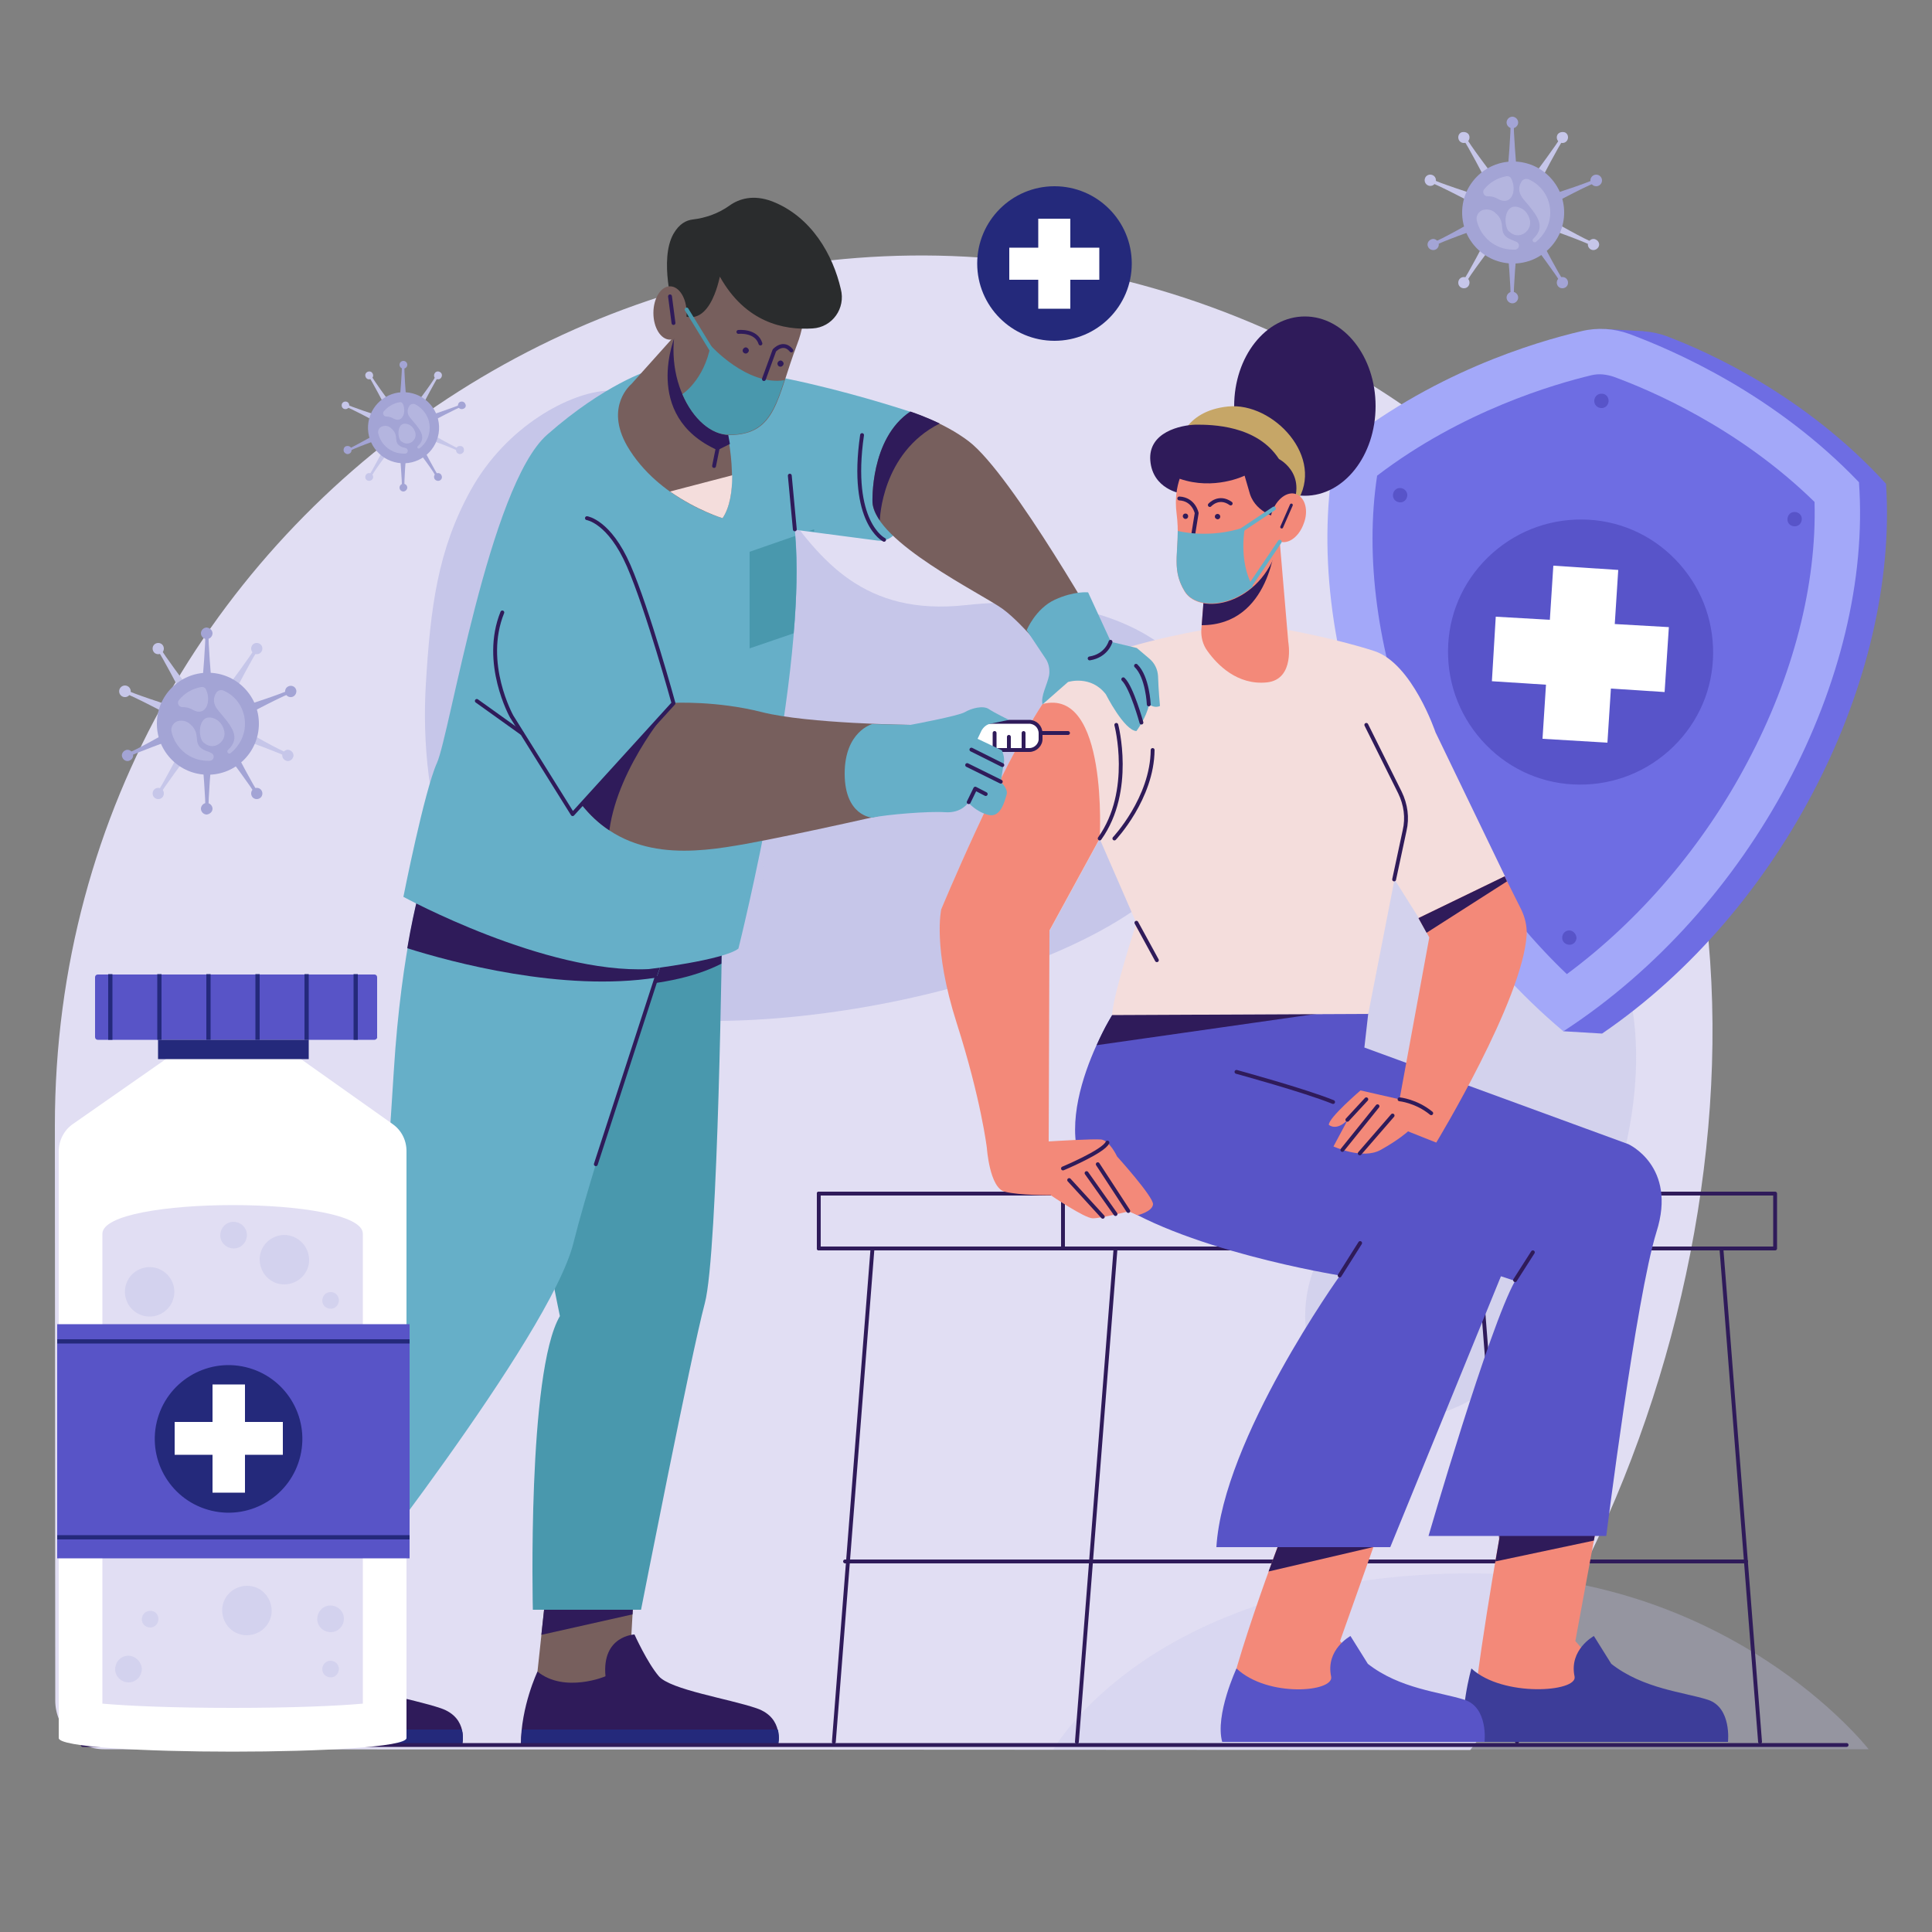 <?xml version="1.0" encoding="UTF-8"?> <!-- Generator: Adobe Illustrator 22.0.1, SVG Export Plug-In . SVG Version: 6.00 Build 0) --> <svg xmlns="http://www.w3.org/2000/svg" xmlns:xlink="http://www.w3.org/1999/xlink" id="OBJECTS" x="0px" y="0px" viewBox="0 0 500 500" style="enable-background:new 0 0 500 500;" xml:space="preserve"><rect x="0" y="0" width="500" height="500" fill="#808080" stroke="none"/> <style type="text/css"> .st0{fill:#E1DEF3;} .st1{opacity:0.3;fill:#C6C6E9;} .st2{opacity:0.5;fill:#C6C6E9;} .st3{fill:#C6C6E9;} .st4{fill:#A3A4D5;} .st5{opacity:0.5;} .st6{fill:#6E6DE3;} .st7{fill:#A3A8F9;} .st8{fill:#5854C9;} .st9{fill:#FFFFFF;} .st10{fill:none;stroke:#2F1B5A;stroke-linecap:round;stroke-linejoin:round;stroke-miterlimit:10;} .st11{fill:#F38979;} .st12{fill:#2F1B5A;} .st13{fill:#3D3D99;} .st14{fill:#5854C7;} .st15{fill:#F4DDDC;} .st16{fill:#C6A667;} .st17{fill:#66AFC8;} .st18{fill:none;stroke:#66AFC8;stroke-linecap:round;stroke-linejoin:round;stroke-miterlimit:10;} .st19{fill:none;stroke:#2F1B5A;stroke-width:0.75;stroke-linecap:round;stroke-linejoin:round;stroke-miterlimit:10;} .st20{fill:#775F5D;} .st21{fill:#24297B;} .st22{fill:#4998AD;} .st23{fill:#2A2C2D;} .st24{fill:none;stroke:#4998AD;stroke-linecap:round;stroke-linejoin:round;stroke-miterlimit:10;} </style> <g> <path class="st0" d="M14.3,440.1c0,7,5.7,12.6,12.6,12.6l353.6,0.2c68.4-88.1,89.2-236.5,19.9-314.9c-19.4-22-41.9-38.1-66-49.7 c-148.3-71.4-320.2,38.4-320.2,203L14.3,440.1z"></path> <g> <path class="st1" d="M483.6,452.7c0,0-36.1-46.5-105.5-45.5c-80.7,1.1-105.5,45.6-105.5,45.6L483.6,452.7z"></path> <path class="st2" d="M370.5,366.3c15.3-3.3,29.8-19.3,36.8-33.3c11.3-22.3,26.9-64.5,5.4-97.8c-30.8-47.6-87.8,4.2-63.9,37.7 c23.9,33.5-17.2,41.6-10.2,75.3C341.4,362,359.6,368.6,370.5,366.3z"></path> <path class="st3" d="M110.2,177.2c1.2-20.1,3.1-34.9,11.6-50.3c9.3-16.8,25.9-25.4,35.5-25.8c47.9-2.4,39.8,61.3,92.7,55.5 c53-5.8,79,27.8,59.6,62.6c-19.4,34.8-116.1,53.3-154.8,41.4C115.7,248.5,108.5,206.1,110.2,177.2z"></path> </g> </g> <g> <g> <g> <g> <g> <path class="st3" d="M100.8,104l-1.3,0.8c0,0-3.4-6.5-4.1-7.4l0.6-0.4C96.4,98.1,100.8,104,100.8,104z"></path> </g> <g> <path class="st3" d="M96.4,96.6c0.3,0.5,0.2,1.1-0.3,1.4c-0.5,0.3-1.1,0.2-1.4-0.3c-0.3-0.5-0.2-1.1,0.3-1.4 S96.1,96.1,96.4,96.6z"></path> </g> </g> <g> <g> <path class="st3" d="M108.1,104l1.3,0.8c0,0,3.4-6.5,4.1-7.4l-0.6-0.4C112.6,98.1,108.1,104,108.1,104z"></path> </g> <g> <path class="st3" d="M112.5,96.6c-0.3,0.5-0.2,1.1,0.3,1.4c0.5,0.3,1.1,0.2,1.4-0.3c0.3-0.5,0.2-1.1-0.3-1.4 S112.8,96.1,112.5,96.6z"></path> </g> </g> <g> <g> <path class="st3" d="M100.8,116.6l-1.3-0.8c0,0-3.4,6.5-4.1,7.4l0.6,0.4C96.4,122.4,100.8,116.6,100.8,116.6z"></path> </g> <g> <path class="st3" d="M96.4,124c0.3-0.5,0.2-1.1-0.3-1.4c-0.5-0.3-1.1-0.2-1.4,0.3c-0.3,0.5-0.2,1.1,0.3,1.4 C95.5,124.6,96.1,124.4,96.4,124z"></path> </g> </g> <g> <g> <path class="st3" d="M97,109l0.6-1.5c0,0-7-2.3-8-2.9l-0.3,0.6C90.5,105.5,97,109,97,109z"></path> </g> <g> <path class="st3" d="M89,105.8c0.5,0.2,1.1,0,1.3-0.5c0.2-0.5,0-1.1-0.5-1.3c-0.5-0.2-1.1,0-1.3,0.5 C88.3,105,88.5,105.6,89,105.8z"></path> </g> </g> <g> <g> <path class="st3" d="M110.9,113.7l0.7-1.4c0,0,6.4,3.6,7.5,4l-0.3,0.6C117.8,116.1,110.9,113.7,110.9,113.7z"></path> </g> <g> <path class="st3" d="M118.6,117.4c-0.5-0.2-0.7-0.8-0.5-1.4c0.2-0.5,0.8-0.7,1.4-0.5c0.5,0.2,0.7,0.8,0.5,1.4 C119.7,117.4,119.1,117.7,118.6,117.4z"></path> </g> </g> <g> <ellipse transform="matrix(0.16 -0.987 0.987 0.16 -21.546 196.127)" class="st4" cx="104.5" cy="110.7" rx="9.2" ry="9.2"></ellipse> </g> <g class="st5"> <path class="st3" d="M111.2,110.7c0,2.2-1,4.1-2.6,5.3c-0.4,0.3-0.8-0.2-0.5-0.5l0,0c2.5-2.3,0.6-4.4-1.8-7.2 c-1.1-1.2-0.9-2.3-0.4-3.2c0.3-0.5,1-0.7,1.5-0.5C109.7,105.8,111.2,108.1,111.2,110.7z"></path> </g> <g class="st5"> <path class="st3" d="M105.1,116c0.7,0.3,0.5,1.4-0.3,1.4c-0.1,0-0.2,0-0.3,0c-3.2,0-5.9-2.2-6.6-5.2c-0.2-0.9,0.3-1.7,1.2-1.9 c0.7-0.2,1.5-0.1,2.2,0.6c2.3,2,0,3.8,3,4.9C104.6,115.8,104.9,115.9,105.1,116z"></path> </g> <g class="st5"> <path class="st3" d="M101.8,108.3c-0.7-0.4-1.3-0.5-1.8-0.5c-0.7,0-1.1-0.8-0.7-1.3c1-1.2,2.4-2.1,4.1-2.4 c0.4-0.1,0.7,0.1,0.9,0.5C105.2,106.8,104.1,109.6,101.8,108.3z"></path> </g> <g class="st5"> <path class="st3" d="M104,114.3c1.8,1.4,4.2-0.5,3.4-2.6c-0.3-0.8-0.9-1.6-1.8-1.9c-2.8-1-2.9,3.1-1.9,4.3 C103.8,114.2,103.9,114.3,104,114.3z"></path> </g> <g> <g> <path class="st4" d="M105.1,103h-1.6c0,0,0.6-7.3,0.5-8.5h0.7C104.5,95.6,105.1,103,105.1,103z"></path> </g> <g> <path class="st4" d="M105.4,94.4c0,0.6-0.5,1-1,1c-0.6,0-1-0.5-1-1c0-0.6,0.5-1,1-1C104.9,93.4,105.4,93.8,105.4,94.4z"></path> </g> </g> <g> <g> <path class="st4" d="M105.1,117.6h-1.6c0,0,0.6,7.3,0.5,8.5h0.7C104.5,124.9,105.1,117.6,105.1,117.6z"></path> </g> <g> <path class="st4" d="M105.4,126.2c0-0.6-0.5-1-1-1c-0.6,0-1,0.5-1,1c0,0.6,0.5,1,1,1C104.9,127.2,105.4,126.7,105.4,126.2z"></path> </g> </g> <g> <g> <path class="st4" d="M98.1,113.7l-0.7-1.4c0,0-6.4,3.6-7.5,4l0.3,0.6C91.2,116.1,98.1,113.7,98.1,113.7z"></path> </g> <g> <path class="st4" d="M90.4,117.4c0.5-0.2,0.7-0.8,0.5-1.4c-0.2-0.5-0.8-0.7-1.4-0.5c-0.5,0.2-0.7,0.8-0.5,1.4 C89.3,117.4,89.9,117.7,90.4,117.4z"></path> </g> </g> <g> <g> <path class="st4" d="M111.9,109l-0.6-1.5c0,0,7-2.3,8-2.9l0.3,0.6C118.5,105.5,111.9,109,111.9,109z"></path> </g> <g> <path class="st4" d="M119.9,105.8c-0.5,0.2-1.1,0-1.3-0.5c-0.2-0.5,0-1.1,0.5-1.3c0.5-0.2,1.1,0,1.3,0.5 C120.7,105,120.5,105.6,119.9,105.8z"></path> </g> </g> <g> <g> <path class="st4" d="M108.1,116.6l1.3-0.8c0,0,3.4,6.5,4.1,7.4l-0.6,0.4C112.6,122.4,108.1,116.6,108.1,116.6z"></path> </g> <g> <path class="st4" d="M112.5,124c-0.3-0.5-0.2-1.1,0.3-1.4c0.5-0.3,1.1-0.2,1.4,0.3c0.3,0.5,0.2,1.1-0.3,1.4 C113.4,124.6,112.8,124.4,112.5,124z"></path> </g> </g> </g> </g> <g> <g> <g> <g> <path class="st3" d="M386.4,45.4l-1.9,1.2c0,0-4.8-9.3-5.9-10.6l0.8-0.5C380,37,386.4,45.4,386.4,45.4z"></path> </g> <g> <path class="st3" d="M380.1,34.8c0.4,0.7,0.2,1.6-0.5,2c-0.7,0.4-1.6,0.2-2-0.5c-0.4-0.7-0.2-1.6,0.5-2 C378.8,34,379.7,34.2,380.1,34.8z"></path> </g> </g> <g> <g> <path class="st3" d="M396.9,45.4l1.9,1.2c0,0,4.8-9.3,5.9-10.6l-0.8-0.5C403.2,37,396.9,45.4,396.9,45.4z"></path> </g> <g> <path class="st3" d="M403.1,34.8c-0.4,0.7-0.2,1.6,0.5,2s1.6,0.2,2-0.5c0.4-0.7,0.2-1.6-0.5-2C404.4,34,403.5,34.2,403.1,34.8z "></path> </g> </g> <g> <g> <path class="st3" d="M386.4,63.3l-1.9-1.2c0,0-4.8,9.3-5.9,10.6l0.8,0.5C380,71.7,386.4,63.3,386.4,63.3z"></path> </g> <g> <path class="st3" d="M380.1,73.9c0.4-0.7,0.2-1.6-0.5-2c-0.7-0.4-1.6-0.2-2,0.5c-0.4,0.7-0.2,1.6,0.5,2 C378.8,74.8,379.7,74.6,380.1,73.9z"></path> </g> </g> <g> <g> <path class="st3" d="M381,52.5l0.9-2.1c0,0-10-3.2-11.4-4.1l-0.4,0.9C371.7,47.6,381,52.5,381,52.5z"></path> </g> <g> <path class="st3" d="M369.6,48c0.7,0.3,1.6,0,1.9-0.8c0.3-0.7,0-1.6-0.8-1.9c-0.7-0.3-1.6,0-1.9,0.8S368.9,47.7,369.6,48z"></path> </g> </g> <g> <g> <path class="st3" d="M400.7,59.2l0.9-2.1c0,0,9.1,5.2,10.7,5.6l-0.4,0.9C410.6,62.7,400.7,59.2,400.7,59.2z"></path> </g> <g> <path class="st3" d="M411.8,64.6c-0.7-0.3-1.1-1.2-0.7-1.9c0.3-0.7,1.2-1.1,1.9-0.7c0.7,0.3,1.1,1.2,0.7,1.9 C413.3,64.6,412.5,64.9,411.8,64.6z"></path> </g> </g> <g> <circle class="st4" cx="391.6" cy="55" r="13.2"></circle> </g> <g class="st5"> <path class="st3" d="M401.2,55c0,3.1-1.5,5.8-3.7,7.6c-0.5,0.4-1.2-0.3-0.7-0.8l0,0c3.5-3.3,0.9-6.2-2.5-10.2 c-1.5-1.8-1.3-3.3-0.6-4.5c0.4-0.8,1.4-1,2.1-0.6C399,48,401.2,51.2,401.2,55z"></path> </g> <g class="st5"> <path class="st3" d="M392.5,62.6c1,0.5,0.7,1.9-0.4,2c-0.2,0-0.3,0-0.5,0c-4.6,0-8.4-3.2-9.4-7.5c-0.3-1.2,0.5-2.5,1.7-2.8 c1-0.2,2.1-0.1,3.1,0.8c3.3,2.8,0,5.4,4.3,7C391.8,62.3,392.2,62.5,392.5,62.6z"></path> </g> <g class="st5"> <path class="st3" d="M387.7,51.5c-1-0.6-1.9-0.7-2.6-0.7c-1,0.1-1.6-1.1-1-1.8c1.4-1.8,3.5-3,5.8-3.4c0.5-0.1,1,0.2,1.2,0.6 C392.7,49.4,391.1,53.4,387.7,51.5z"></path> </g> <g class="st5"> <path class="st3" d="M390.9,60.2c2.5,2,6-0.7,4.9-3.7c-0.4-1.2-1.2-2.3-2.6-2.8c-3.9-1.4-4.2,4.4-2.8,6.1 C390.6,59.9,390.8,60.1,390.9,60.2z"></path> </g> <g> <g> <path class="st4" d="M392.5,44h-2.3c0,0,0.9-10.5,0.7-12.1h0.9C391.6,33.5,392.5,44,392.5,44z"></path> </g> <g> <path class="st4" d="M392.9,31.7c0,0.8-0.7,1.5-1.5,1.5c-0.8,0-1.5-0.7-1.5-1.5s0.7-1.5,1.5-1.5 C392.2,30.2,392.9,30.9,392.9,31.7z"></path> </g> </g> <g> <g> <path class="st4" d="M392.5,64.8h-2.3c0,0,0.9,10.5,0.7,12.1h0.9C391.6,75.2,392.5,64.8,392.5,64.8z"></path> </g> <g> <path class="st4" d="M392.9,77c0-0.8-0.7-1.5-1.5-1.5c-0.8,0-1.5,0.7-1.5,1.5c0,0.8,0.7,1.5,1.5,1.5 C392.2,78.5,392.9,77.8,392.9,77z"></path> </g> </g> <g> <g> <path class="st4" d="M382.5,59.2l-0.9-2.1c0,0-9.1,5.2-10.7,5.6l0.4,0.9C372.6,62.7,382.5,59.2,382.5,59.2z"></path> </g> <g> <path class="st4" d="M371.5,64.6c0.7-0.3,1.1-1.2,0.7-1.9c-0.3-0.7-1.2-1.1-1.9-0.7c-0.7,0.3-1.1,1.2-0.7,1.9 C369.9,64.6,370.8,64.9,371.5,64.6z"></path> </g> </g> <g> <g> <path class="st4" d="M402.3,52.5l-0.9-2.1c0,0,10-3.2,11.4-4.1l0.4,0.9C411.5,47.6,402.3,52.5,402.3,52.5z"></path> </g> <g> <circle class="st4" cx="413.1" cy="46.7" r="1.5"></circle> </g> </g> <g> <g> <path class="st4" d="M396.9,63.3l1.9-1.2c0,0,4.8,9.3,5.9,10.6l-0.8,0.5C403.2,71.7,396.9,63.3,396.9,63.3z"></path> </g> <g> <path class="st4" d="M403.1,73.9c-0.4-0.7-0.2-1.6,0.5-2c0.7-0.4,1.6-0.2,2,0.5c0.4,0.7,0.2,1.6-0.5,2 C404.4,74.8,403.5,74.6,403.1,73.9z"></path> </g> </g> </g> </g> <g> <g> <g> <g> <path class="st3" d="M48.5,177.6l-1.9,1.2c0,0-4.8-9.3-5.9-10.6l0.8-0.5C42.2,169.2,48.5,177.6,48.5,177.6z"></path> </g> <g> <path class="st3" d="M42.2,167.1c0.4,0.7,0.2,1.6-0.5,2c-0.7,0.4-1.6,0.2-2-0.5c-0.4-0.7-0.2-1.6,0.5-2 C40.9,166.2,41.8,166.4,42.2,167.1z"></path> </g> </g> <g> <g> <path class="st3" d="M59,177.6l1.9,1.2c0,0,4.8-9.3,5.9-10.6l-0.8-0.5C65.3,169.2,59,177.6,59,177.6z"></path> </g> <g> <path class="st3" d="M65.2,167.1c-0.4,0.7-0.2,1.6,0.5,2c0.7,0.4,1.6,0.2,2-0.5c0.4-0.7,0.2-1.6-0.5-2 C66.5,166.2,65.6,166.4,65.2,167.1z"></path> </g> </g> <g> <g> <path class="st3" d="M48.5,195.6l-1.9-1.2c0,0-4.8,9.3-5.9,10.6l0.8,0.5C42.2,204,48.5,195.6,48.5,195.6z"></path> </g> <g> <path class="st3" d="M42.2,206.1c0.4-0.7,0.2-1.6-0.5-2c-0.7-0.4-1.6-0.2-2,0.5c-0.4,0.7-0.2,1.6,0.5,2 C40.9,207,41.8,206.8,42.2,206.1z"></path> </g> </g> <g> <g> <path class="st3" d="M43.1,184.7l0.9-2.1c0,0-10-3.2-11.4-4.1l-0.4,0.9C33.8,179.8,43.1,184.7,43.1,184.7z"></path> </g> <g> <ellipse transform="matrix(0.554 -0.833 0.833 0.554 -134.582 106.704)" class="st3" cx="32.3" cy="178.9" rx="1.5" ry="1.5"></ellipse> </g> </g> <g> <g> <path class="st3" d="M62.9,191.4l0.9-2.1c0,0,9.1,5.2,10.7,5.6l-0.4,0.9C72.8,195,62.9,191.4,62.9,191.4z"></path> </g> <g> <path class="st3" d="M73.9,196.8c-0.7-0.3-1.1-1.2-0.7-1.9c0.3-0.7,1.2-1.1,1.9-0.7c0.7,0.3,1.1,1.2,0.7,1.9 C75.5,196.8,74.6,197.2,73.9,196.8z"></path> </g> </g> <g> <circle class="st4" cx="53.8" cy="187.3" r="13.2"></circle> </g> <g class="st5"> <path class="st3" d="M63.4,187.3c0,3.1-1.5,5.8-3.7,7.6c-0.5,0.4-1.2-0.3-0.7-0.8l0,0c3.5-3.3,0.9-6.2-2.5-10.2 c-1.5-1.8-1.3-3.3-0.6-4.5c0.4-0.8,1.4-1,2.1-0.6C61.2,180.2,63.4,183.5,63.4,187.3z"></path> </g> <g class="st5"> <path class="st3" d="M54.7,194.9c1,0.5,0.7,1.9-0.4,2c-0.2,0-0.3,0-0.5,0c-4.6,0-8.4-3.2-9.4-7.5c-0.3-1.2,0.5-2.5,1.7-2.8 c1-0.2,2.1-0.1,3.1,0.8c3.3,2.8,0,5.4,4.3,7C54,194.5,54.3,194.7,54.7,194.9z"></path> </g> <g class="st5"> <path class="st3" d="M49.9,183.7c-1-0.6-1.9-0.7-2.6-0.7c-1,0.1-1.6-1.1-1-1.8c1.4-1.8,3.5-3,5.8-3.4c0.5-0.1,1,0.2,1.2,0.6 C54.8,181.6,53.2,185.6,49.9,183.7z"></path> </g> <g class="st5"> <path class="st3" d="M53,192.4c2.5,2,6-0.7,4.9-3.7c-0.4-1.2-1.2-2.3-2.6-2.8c-3.9-1.4-4.2,4.4-2.8,6.1 C52.7,192.2,52.9,192.3,53,192.4z"></path> </g> <g> <g> <path class="st4" d="M54.7,176.2h-2.3c0,0,0.9-10.5,0.7-12.1H54C53.8,165.7,54.7,176.2,54.7,176.2z"></path> </g> <g> <path class="st4" d="M55,163.9c0,0.8-0.7,1.5-1.5,1.5c-0.8,0-1.5-0.7-1.5-1.5s0.7-1.5,1.5-1.5C54.3,162.5,55,163.1,55,163.9z"></path> </g> </g> <g> <g> <path class="st4" d="M54.7,197h-2.3c0,0,0.9,10.5,0.7,12.1H54C53.8,207.5,54.7,197,54.7,197z"></path> </g> <g> <path class="st4" d="M55,209.3c0-0.8-0.7-1.5-1.5-1.5c-0.8,0-1.5,0.7-1.5,1.5s0.7,1.5,1.5,1.5C54.3,210.7,55,210.1,55,209.3z"></path> </g> </g> <g> <g> <path class="st4" d="M44.6,191.4l-0.9-2.1c0,0-9.1,5.2-10.7,5.6l0.4,0.9C34.7,195,44.6,191.4,44.6,191.4z"></path> </g> <g> <path class="st4" d="M33.6,196.8c0.7-0.3,1.1-1.2,0.7-1.9c-0.3-0.7-1.2-1.1-1.9-0.7c-0.7,0.3-1.1,1.2-0.7,1.9 C32,196.8,32.9,197.2,33.6,196.8z"></path> </g> </g> <g> <g> <path class="st4" d="M64.4,184.7l-0.9-2.1c0,0,10-3.2,11.4-4.1l0.4,0.9C73.7,179.8,64.4,184.7,64.4,184.7z"></path> </g> <g> <path class="st4" d="M75.8,180.3c-0.7,0.3-1.6,0-1.9-0.8c-0.3-0.7,0-1.6,0.8-1.9c0.7-0.3,1.6,0,1.9,0.8 C76.9,179.1,76.5,180,75.8,180.3z"></path> </g> </g> <g> <g> <path class="st4" d="M59,195.6l1.9-1.2c0,0,4.8,9.3,5.9,10.6l-0.8,0.5C65.3,204,59,195.6,59,195.6z"></path> </g> <g> <path class="st4" d="M65.2,206.1c-0.4-0.7-0.2-1.6,0.5-2c0.7-0.4,1.6-0.2,2,0.5c0.4,0.7,0.2,1.6-0.5,2 C66.5,207,65.6,206.8,65.2,206.1z"></path> </g> </g> </g> </g> <g class="st5"> <path class="st3" d="M140.1,132.7c-3.5,0-6.3-2.8-6.3-6.3c0-3.5,2.8-6.3,6.3-6.3c3.5,0,6.3,2.8,6.3,6.3 C146.4,129.9,143.6,132.7,140.1,132.7z M140.1,121.3c-2.8,0-5.1,2.3-5.1,5.1c0,2.8,2.3,5.1,5.1,5.1c2.8,0,5.1-2.3,5.1-5.1 C145.2,123.6,142.9,121.3,140.1,121.3z"></path> </g> <g class="st5"> <path class="st3" d="M191.5,232.2c-3.5,0-6.3-2.8-6.3-6.3c0-3.5,2.8-6.3,6.3-6.3c3.5,0,6.3,2.8,6.3,6.3 C197.8,229.4,195,232.2,191.5,232.2z M191.5,220.8c-2.8,0-5.1,2.3-5.1,5.1c0,2.8,2.3,5.1,5.1,5.1c2.8,0,5.1-2.3,5.1-5.1 C196.5,223.1,194.3,220.8,191.5,220.8z"></path> </g> <g class="st5"> <path class="st3" d="M379.7,155.8c-3.5,0-6.3-2.8-6.3-6.3c0-3.5,2.8-6.3,6.3-6.3c3.5,0,6.3,2.8,6.3,6.3 C386,153,383.2,155.8,379.7,155.8z M379.7,144.4c-2.8,0-5.1,2.3-5.1,5.1c0,2.8,2.3,5.1,5.1,5.1c2.8,0,5.1-2.3,5.1-5.1 C384.8,146.7,382.5,144.4,379.7,144.4z"></path> </g> </g> <g> <g> <g> <path class="st6" d="M414.6,267.5c-42.7-37.4-65.3-100.6-56-150.1c23.4-20.1,49.4-28.3,60.9-31.1c3.9-1,8-0.7,11.8,0.7 c11.1,4.2,36,15.4,56.8,38.2C491.4,175.5,461.5,235.5,414.6,267.5z"></path> </g> <g> <rect x="410.1" y="85.3" transform="matrix(0.998 5.996040e-02 -5.996040e-02 0.998 11.32 -24.571)" class="st6" width="10" height="182.1"></rect> </g> <g> <path class="st7" d="M404.6,266.9c49-31.9,80.1-91.8,76.5-142.1c-21.8-22.8-47.9-34.1-59.5-38.4c-3.9-1.4-8.2-1.7-12.3-0.7 c-12,2.8-39.3,10.9-63.7,31C336.1,166.2,359.9,229.4,404.6,266.9z"></path> </g> <g> <path class="st6" d="M405.5,252.1c-17-16.2-31-37.2-39.9-60c-9.1-23.6-12.4-47.9-9.2-69c22-16.8,45.9-23.7,55.5-26 c0.9-0.2,1.9-0.3,2.9-0.2c1,0.1,1.9,0.3,2.8,0.6c9.3,3.4,32.3,13.1,52,32.4c0.6,21.3-5.5,45.1-17.4,67.4 C440.8,218.9,424.4,238.1,405.5,252.1z"></path> </g> </g> <g> <g> <g> <path class="st8" d="M407,203c-9.1-0.5-17.5-4.6-23.6-11.5c-6.1-6.9-9.1-15.7-8.6-24.8s4.6-17.5,11.5-23.6 c6.9-6.1,15.7-9.1,24.8-8.6c9.1,0.5,17.5,4.6,23.6,11.5c6.1,6.9,9.1,15.7,8.6,24.8c-0.5,9.1-4.6,17.5-11.5,23.6 C424.9,200.5,416.1,203.5,407,203z"></path> </g> </g> <g> <g> <g> <polygon class="st9" points="431.9,162.3 430.8,179.1 416.9,178.2 416,192.2 399.2,191.2 400.1,177.2 386.1,176.3 387.1,159.6 401.1,160.4 402,146.4 418.8,147.5 417.9,161.5 "></polygon> </g> </g> </g> </g> <g> <path class="st8" d="M416.3,103.9c-0.1,1-0.9,1.8-2,1.7c-1-0.1-1.8-0.9-1.7-2c0.1-1,0.9-1.8,2-1.7 C415.6,101.9,416.4,102.8,416.3,103.9z"></path> </g> <g> <path class="st8" d="M364.2,128.3c-0.1,1-0.9,1.8-2,1.7c-1-0.1-1.8-0.9-1.7-2c0.1-1,0.9-1.8,2-1.7 C363.5,126.4,364.3,127.3,364.2,128.3z"></path> </g> <g> <path class="st8" d="M466.3,134.5c-0.1,1-0.9,1.8-2,1.7s-1.8-0.9-1.7-2c0.1-1,0.9-1.8,2-1.7C465.6,132.6,466.4,133.4,466.3,134.5z "></path> </g> <g> <path class="st8" d="M408,242.8c-0.1,1-0.9,1.8-2,1.7c-1-0.1-1.8-0.9-1.7-2c0.1-1,0.9-1.8,2-1.7C407.2,240.9,408,241.8,408,242.8z "></path> </g> </g> <g> <rect x="211.9" y="308.9" class="st10" width="247.5" height="14.2"></rect> <polyline class="st10" points="215.8,450.8 225.8,323.1 288.7,323.1 278.7,450.8 "></polyline> <polyline class="st10" points="455.5,450.8 445.5,323.1 382.6,323.1 392.6,450.8 "></polyline> <line class="st10" x1="218.7" y1="404.1" x2="451.9" y2="404.1"></line> <rect x="211.9" y="308.9" class="st10" width="63.2" height="14.2"></rect> </g> <g> <g> <path class="st11" d="M388.5,395.4c0,0-7.4,41.3-7.5,53h47.3l-20.6-23.7l5.4-29.3H388.5z"></path> <polygon class="st12" points="412.5,398.7 387,404.1 388.5,395.4 413.1,395.4 "></polygon> <path class="st13" d="M379.3,450.8h67.9c0,0,1-8.9-5.2-10.9c-6.2-2-16.7-2.8-25-9.3l-4.5-7.2c0,0-6.5,3.5-5,10.5 c0.8,4-18.6,5.4-26.7-2.1C380.8,431.7,377.4,443.8,379.3,450.8z"></path> </g> <path class="st11" d="M332.5,395.4c0,0-15.9,41.3-16,53h50.9l-20.6-23.7l10.4-29.3H332.5z"></path> <polygon class="st12" points="355.3,400.4 328.3,406.7 332.5,395.4 357.1,395.4 "></polygon> <path class="st14" d="M354.1,262.3l-1,8.8l68.3,25c0,0,12.7,5.7,7.3,22.7c-5.3,17-13,78.7-13,78.7h-46c0,0,15.7-54.1,22.4-66 l-71.7-23.6c0,0-16.3-8.3-15.7-23.7c0.7-15.3,2-21.5,2-21.5L354.1,262.3z"></path> <path class="st14" d="M287.9,262.6c0,0-20.5,32.8-1.8,46.8c18.7,14,60.7,20.7,60.7,20.7s-30.3,42.3-32,70.3h45l29.7-72.7 c0,0,11.3-20-6.3-27.3c-17.7-7.3-41.7-16.7-41.7-16.7l-0.8-21.4L287.9,262.6z"></path> <path class="st12" d="M340.6,262.4l-52.7,0.2c0,0-2,3.1-4.1,7.9L340.6,262.4z"></path> <path class="st15" d="M311,163.1c0,0-24.8,4.2-34.2,10.8c-11,7.8-33.2,61.5-33.2,61.5l28,5.5l13-23.8l9.5,21.8c0,0-6,18.3-6.3,23.8 l66.3-0.3l6.8-34.8l6.3,10l22.3-10.8l-18-37.3c0,0-6-17.8-15.8-21s-22.5-5.5-22.5-5.5H311z"></path> <g> <ellipse class="st12" cx="337.7" cy="105.1" rx="18.3" ry="23.2"></ellipse> <path class="st16" d="M305,115.3c0,0,1.1-8.9,12.8-10.1s25.4,13.3,17.7,24.9h-30.1L305,115.3z"></path> <path class="st12" d="M305.6,127.7c0,0-7.3-1.1-7.9-8.5s7.9-9.2,11.8-9.3c4.1,0,15.8,0.1,21.5,8.9c0,0,8.9,4.5,1.7,15.3h-27.2 L305.6,127.7z"></path> <path class="st11" d="M310.9,163l1.8-22.1l18.5-0.7l2.2,25.9c0,0,1.8,9.7-5.5,10.5c-7.7,0.8-12.9-4.6-15.4-8.1 C311.3,166.9,310.8,164.9,310.9,163z"></path> <path class="st12" d="M311,161.8c17.8,0,19.1-21.6,19.1-21.6l-17.5,0.7L311,161.8z"></path> <path class="st11" d="M337.4,135.5c-1.2,3.4-4,5.5-6.3,4.6c-2.3-0.8-3.1-4.2-1.9-7.6c1.2-3.4,4-5.5,6.3-4.6 C337.8,128.8,338.7,132.2,337.4,135.5z"></path> <path class="st11" d="M331.1,134.1c0,0-5.9-1.1-7.6-6.2l-1.4-4.8c0,0-7.9,3.9-16.8,0.8c-0.7,2.1-1.3,5.1-0.8,9 c1.2,9.3-1.8,13.8,2.1,20.2c3.9,6.3,19.6,3.7,24.2-11.8c1.6-5.2,2.4-9.4,2.5-12.8C332.3,131.7,331.1,134.1,331.1,134.1z"></path> <path class="st10" d="M308.5,140.2l1.2-7.4c0,0-0.7-3.6-4.5-3.8"></path> <path class="st12" d="M306.1,133.6c0-0.4,0.3-0.7,0.7-0.7s0.7,0.3,0.7,0.7c0,0.4-0.3,0.7-0.7,0.7S306.1,133.9,306.1,133.6z"></path> <path class="st12" d="M314.4,133.7c0-0.4,0.3-0.7,0.7-0.7c0.4,0,0.7,0.3,0.7,0.7c0,0.4-0.3,0.7-0.7,0.7 C314.6,134.3,314.4,134,314.4,133.7z"></path> <path class="st10" d="M313.1,130.7c0,0,2.3-2.6,5.4-0.4"></path> <path class="st17" d="M322.2,136.4c-9.3,3.2-17.4,1-17.4,1l0,0c0,6.4-1.4,10.4,1.8,15.6c2.7,4.4,11.1,4.4,17.6-1.2 C320.4,145,322.2,136.4,322.2,136.4z"></path> </g> <path class="st11" d="M289.1,299.3c0,0-1.9-4.1-4.1-4.4c-2.1-0.2-11.9,0.4-13.6,0.5l0.2-54.6l13-23.8c0,0,2.3-39.2-14.8-34.8 c-11.4,17.4-26.2,53.1-26.2,53.1s-2.3,9.8,4,29.5s7.8,32.3,7.8,32.3s0.7,10.3,4.6,11.3s11.9,0.9,11.9,0.9s8.8,6,10.9,6 s9.3-1.8,9.3-1.8l2.3,1c0,0,3.8-0.9,4-2.8S289.1,299.3,289.1,299.3z"></path> <path class="st10" d="M353.6,187.6l8.7,17.5c1.5,3.1,2,6.5,1.2,9.9l-2.7,12.6"></path> <line class="st10" x1="294.1" y1="238.8" x2="299.4" y2="248.5"></line> <path class="st10" d="M288.9,187.6c0,0,4.5,17.1-4.3,29.4"></path> <path class="st11" d="M393.7,235.4l-4.3-8.6l-22.3,10.8l2.8,5l-7.7,41.9l-10.1-2.3c0,0-8.3,7.1-8.2,8.9c0,0,1.9,1.8,4.9-1.3 l-3.7,6.9c0,0,7.5,3.5,12.2,0.9s7.1-4.8,7.1-4.8l7.3,2.9c0,0,22.4-36.9,23.4-53.8C395.2,239.7,394.7,237.5,393.7,235.4z"></path> <path class="st10" d="M288.4,217c0,0,9.8-10.4,9.9-22.9"></path> <polygon class="st12" points="369.2,241.4 390,228.1 389.4,226.8 367.1,237.6 "></polygon> <path class="st10" d="M320,277.4c0,0,17.6,4.8,25,7.8"></path> <line class="st10" x1="346.7" y1="330.1" x2="352" y2="321.7"></line> <line class="st10" x1="392.1" y1="331.3" x2="396.7" y2="324.1"></line> <line class="st10" x1="276.7" y1="305.4" x2="285.4" y2="314.9"></line> <line class="st10" x1="284.1" y1="301.3" x2="292" y2="313.4"></line> <line class="st10" x1="288.7" y1="314.2" x2="281.2" y2="303.6"></line> <path class="st10" d="M275.1,302.4c0,0,10.5-4.4,11.5-6.7"></path> <path class="st14" d="M316.3,450.8h67.9c0,0,1-8.9-5.2-10.9c-6.2-2-16.7-2.8-25-9.3l-4.5-7.2c0,0-6.5,3.5-5,10.5 c0.8,4-16.4,5.5-24.5-2.1C320,431.8,314.4,443.8,316.3,450.8z"></path> <line class="st18" x1="321.6" y1="137" x2="329.7" y2="131.6"></line> <line class="st18" x1="331.2" y1="140.2" x2="323.5" y2="151.6"></line> <line class="st19" x1="331.7" y1="136.4" x2="334.2" y2="130.7"></line> <path class="st10" d="M362.2,284.5c0,0,4.3,0.4,8.2,3.6"></path> <line class="st10" x1="348.7" y1="289.8" x2="353.6" y2="284.5"></line> <line class="st10" x1="347.4" y1="297.6" x2="356.5" y2="286.3"></line> <line class="st10" x1="351.9" y1="298.5" x2="360.4" y2="288.7"></line> </g> <g> <g> <path class="st20" d="M139.1,432.6l2.5-23.3l22.5,1.3l-1.5,26.8C162.6,437.3,139.9,446.1,139.1,432.6z"></path> <polygon class="st12" points="163.7,417.8 140.1,423.1 141.6,409.2 164.1,410.6 "></polygon> <g> <path class="st12" d="M139.1,432.6c0,0-4.3,9-4.3,19h66.5c0,0,1.8-7-5.5-9.5s-22.3-4.8-25.3-8.3s-6.3-10.8-6.3-10.8 s-8.5,0.3-7.5,10.8C156.9,433.8,146.1,438.3,139.1,432.6z"></path> <path class="st21" d="M134.9,451.6h66.5c0,0,0.5-1.9-0.1-4h-66.2C134.9,448.9,134.9,450.2,134.9,451.6z"></path> </g> <path class="st11" d="M63.2,409.3l-5.9,23.3c0,0-1,9,9,9.3s14.8-2,14.8-7.8s4-24.8,4-24.8H63.2z"></path> <polygon class="st12" points="60.1,421.9 83.3,418.3 85.1,409.3 63.2,409.3 "></polygon> <path class="st22" d="M133.4,234.1l53.5,4.7c0,0-1,85.5-4.5,98.5s-16.5,79.3-16.5,79.3h-28c0,0-1.5-61.5,7-76 C144.9,340.6,127.9,260.1,133.4,234.1z"></path> <path class="st12" d="M132.4,254.2c15.6,1.8,39.5,2.8,54.3-4.8c0.1-6.5,0.2-10.6,0.2-10.6l-53.5-4.7 C132.3,239.1,132.1,246.1,132.4,254.2z"></path> <path class="st17" d="M109.4,227.6c0,0-5.5,17.2-7.5,49.8c-2,32.7-3.5,44.3-3.5,44.3s-32,52.3-39,94.8h27c0,0,56-70.7,62-94.8 c6-24.2,26.4-82.9,26.4-82.9L109.4,227.6z"></path> <path class="st12" d="M105.4,245.4c11.4,3.6,40.2,11.4,64.5,7.6c2.9-8.5,4.9-14.2,4.9-14.2l-65.4-11.3 C109.4,227.6,107.4,233.6,105.4,245.4z"></path> <path class="st17" d="M167.9,95.9c0,0-11.3,3.4-26.3,16.6c-15,13.2-25.2,77.5-28.5,84.9c-3.3,7.3-8.7,34.7-8.7,34.7 s36.7,20,63.5,18.7c0,0,19.3-2.3,23.2-5.3c0,0,18.2-72.5,14.6-108.4l21.4,2.8c2,0.3,3.9-0.7,5-2.4c3.5-5.7,10-19.1,3.6-30.9 C235.6,106.6,188.7,90.7,167.9,95.9z"></path> <g> <path class="st22" d="M194,167.8l11.4-3.9c0.8-9.2,1-17.9,0.4-25.2l-11.8,4.1V167.8z"></path> <polygon class="st22" points="210.7,137.6 210.7,137 209.4,137.4 "></polygon> </g> <g> <path class="st20" d="M163.4,99.4l12.1-13.5l14,11.2l-2.2,10.7c0,0,5,18.5-0.3,26.3c0,0-16.6-4.8-24.7-18.7 C156.4,105.1,163.4,99.4,163.4,99.4z"></path> <path class="st15" d="M187,134.1c1.9-2.8,2.5-7,2.5-11.1l-16.1,4.2C180.4,132.1,187,134.1,187,134.1z"></path> <path class="st12" d="M187.4,107.7l2.2-10.7l-14-11.2l-0.8,0.9c0,0-9,20.9,10.9,29.8l3.2-1.6 C188.2,110.8,187.4,107.7,187.4,107.7z"></path> <line class="st10" x1="187.4" y1="107.7" x2="184.8" y2="120.6"></line> <path class="st20" d="M176.4,79.1c6.5-17.5,13-16.5,20.2-14.8c7.2,1.7,15,11,9.7,24.8c-5.3,13.8-5.2,23.4-17.5,23.5 C179.7,112.5,169.9,96.6,176.4,79.1z"></path> <path class="st22" d="M203,98.4c-9.7,1.5-19.1-9-19.1-9c-1.7,9-7.3,12.6-7.3,12.6c2.7,6.4,7.5,10.6,12.1,10.5 C197.9,112.5,200.2,107,203,98.4z"></path> <path class="st23" d="M174.3,80.2c0,0-3.8-13,0-19.7c1.5-2.6,3.3-3.5,5-3.7c3.4-0.4,6.7-1.6,9.5-3.6c2.5-1.8,6.2-2.9,11-1.1 c10.3,4,15.8,14,17.8,22.7l0,0c1.3,5-2.2,9.9-7.3,10.2c-7.5,0.5-17.4-1.6-24-13.4C186.2,71.7,183.5,87.4,174.3,80.2z"></path> <ellipse class="st20" cx="173.4" cy="81" rx="4.3" ry="6.9"></ellipse> <line class="st10" x1="174.3" y1="83.6" x2="173.4" y2="76.7"></line> </g> <path class="st20" d="M235.6,106.6c0,0,8.4,2.5,15.1,7.6c11.2,8.5,35.7,51.9,35.7,51.9l-13.5,5.7c0,0-7.9-10.2-13.4-14.2 s-33-17.3-33.7-27.5C225.8,130,225.1,113.6,235.6,106.6z"></path> <path class="st12" d="M243.2,109.6c-4.2-2-7.6-3.1-7.6-3.1c-10.5,7-9.8,23.5-9.8,23.5c0.1,1.5,0.8,3.1,1.9,4.7 C227.7,134.5,228.1,117.2,243.2,109.6z"></path> <path class="st20" d="M150.4,208.1l23.9-26.2c0,0,11.1-0.6,22.9,2.4s38.5,3.3,38.5,3.3l-1.3,22c0,0-28.5,6.5-41.4,8.8 S162.4,223.3,150.4,208.1z"></path> <path class="st12" d="M174.3,181.9l-23.9,26.2c2.3,2.9,4.7,5.1,7.3,6.8C160,197.9,174.3,181.9,174.3,181.9z"></path> <g> <path class="st12" d="M57.4,432.6c0,0-4.3,9-4.3,19h66.5c0,0,1.8-7-5.5-9.5s-22.3-4.8-25.3-8.3s-6.3-10.8-6.3-10.8 s-8.5,0.3-7.5,10.8C75.1,433.8,64.4,438.3,57.4,432.6z"></path> <path class="st21" d="M53.1,451.6h66.5c0,0,0.5-1.9-0.1-4H53.3C53.2,448.9,53.1,450.2,53.1,451.6z"></path> </g> <line class="st10" x1="205.7" y1="137" x2="204.4" y2="123.1"></line> <path class="st10" d="M228.8,139.7c0,0-9-4.4-5.7-27.1"></path> <path class="st10" d="M151.9,134.1c0,0,5.8,0.8,10.8,12.3s11.6,35.6,11.6,35.6l-26.1,28.7l-15.8-25.3c0,0-7.7-13.8-2.4-26.9"></path> <g> <g> <path class="st9" d="M266.4,194.1H248v-7.3h18.3c1.7,0,3,1.3,3,3v1.3C269.4,192.7,268,194.1,266.4,194.1z"></path> <path class="st10" d="M266.4,194.1H248v-7.3h18.3c1.7,0,3,1.3,3,3v1.3C269.4,192.7,268,194.1,266.4,194.1z"></path> <line class="st10" x1="269.4" y1="189.7" x2="276.4" y2="189.7"></line> <line class="st10" x1="264.9" y1="189.7" x2="264.9" y2="194.1"></line> <line class="st10" x1="261.1" y1="190.7" x2="261.1" y2="194.1"></line> <line class="st10" x1="257.4" y1="189.7" x2="257.4" y2="194.1"></line> </g> <path class="st17" d="M235.6,187.6c0,0,12.4-2.3,14.1-3.3c1.7-1,4.7-1.8,6.2-0.8c1.5,1,5.2,2.8,5.2,2.8l-4.8,1 c-1,0.2-1.8,0.9-2.3,1.8l-1,2.1l6.3,3c0,0,0.8,1.8,0.5,3.3c-0.3,1.5-0.8,4.9-0.8,4.9s2,1.7,1.5,3.3s-1.5,6-4.7,5.2 c-3.2-0.8-5.2-3.2-5.2-3.2s-1.7,2.8-6,2.5c-4.3-0.3-15.1,0.6-18.9,1.4c0,0-7.1-0.4-7.1-11.4c0-10.9,7.1-12.8,7.1-12.8 L235.6,187.6z"></path> <line class="st10" x1="259" y1="202.3" x2="250.3" y2="198"></line> <line class="st10" x1="251.4" y1="194" x2="259.4" y2="198"></line> <polyline class="st10" points="250.7,207.6 252.4,204.1 255.1,205.5 "></polyline> </g> <g> <path class="st17" d="M270.7,170.6c0,0,1.2,1.7,0.8,4.2c-0.5,2.5-2.2,5.3-1.7,7.5l6.6-5.8c0,0,5.9-1.9,9.8,3.2 c0,0,4.7,9.3,7.9,9.5c0,0,2.5-3.3,3.3-6.9c0,0,1.4,1.1,2.8,0.4c0,0-0.4-4.2-0.5-7.7c-0.1-1.8-0.9-3.4-2.2-4.5l-3.3-2.8l-6.7-1.6 l-5.9-12.8c0,0-3.6-0.4-8.6,1.9s-7.3,7.9-7.3,7.9L270.7,170.6z"></path> <path class="st10" d="M295.4,187c0,0-2.5-9.1-4.7-11.2"></path> <path class="st10" d="M297.3,182.3c0,0-0.3-7.1-3.3-10"></path> <path class="st10" d="M287.4,166.1c0,0-1,3.6-5.4,4.3"></path> </g> </g> <line class="st24" x1="177.7" y1="80.1" x2="184.2" y2="90.7"></line> <path class="st10" d="M197.7,98.1l2.7-7.4c0,0,2.3-2.6,4.4,0"></path> <path class="st10" d="M191.1,85.9c0,0,4.6-0.5,5.7,3"></path> <path class="st12" d="M192.2,90.7c0-0.4,0.4-0.8,0.8-0.8c0.4,0,0.8,0.4,0.8,0.8c0,0.4-0.4,0.8-0.8,0.8 C192.6,91.5,192.2,91.2,192.2,90.7z"></path> <path class="st12" d="M201.2,94.1c0-0.4,0.4-0.8,0.8-0.8c0.4,0,0.8,0.4,0.8,0.8c0,0.4-0.4,0.8-0.8,0.8 C201.5,94.9,201.2,94.5,201.2,94.1z"></path> <line class="st10" x1="123.4" y1="181.4" x2="135" y2="189.7"></line> <line class="st10" x1="169.9" y1="253" x2="154.2" y2="301.3"></line> </g> <line class="st10" x1="21.4" y1="451.6" x2="477.9" y2="451.6"></line> <g> <circle class="st21" cx="272.9" cy="68.2" r="20"></circle> <polygon class="st9" points="284.5,64.1 277,64.1 277,56.6 268.7,56.6 268.7,64.1 261.2,64.1 261.2,72.4 268.7,72.4 268.7,79.9 277,79.9 277,72.4 284.5,72.4 "></polygon> </g> <g> <g> <g> <path class="st9" d="M46.5,271.6l-27.5,19.2c-2.4,1.6-3.8,4.3-3.8,7.2v151.8c0,4.7,90,4.7,90,0V297.9c0-2.8-1.3-5.4-3.6-7 l-27.1-19.2H46.5z"></path> </g> <g> <path class="st0" d="M26.5,319.3v121.6c6.8,0.6,18.3,1.1,33.7,1.1s27-0.5,33.7-1.1V319.3C94,309.4,26.5,309.4,26.5,319.3z"></path> </g> <g class="st5"> <ellipse transform="matrix(0.221 -0.975 0.975 0.221 -295.796 298.274)" class="st3" cx="38.8" cy="334.3" rx="6.4" ry="6.4"></ellipse> </g> <g class="st5"> <path class="st3" d="M70.3,416.7c0.1,3.5-2.7,6.4-6.3,6.5c-3.5,0.1-6.4-2.7-6.5-6.3c-0.1-3.5,2.7-6.4,6.3-6.5 S70.2,413.2,70.3,416.7z"></path> </g> <g class="st5"> <path class="st3" d="M80,325.9c0.1,3.5-2.7,6.4-6.3,6.5c-3.5,0.1-6.4-2.7-6.5-6.3c-0.1-3.5,2.7-6.4,6.3-6.5 C77,319.6,79.9,322.4,80,325.9z"></path> </g> <g class="st5"> <path class="st3" d="M63.9,319.6c0,1.9-1.5,3.5-3.4,3.5c-1.9,0-3.5-1.5-3.5-3.4c0-1.9,1.5-3.5,3.4-3.5 C62.3,316.2,63.9,317.7,63.9,319.6z"></path> </g> <g class="st5"> <path class="st3" d="M89,418.9c0,1.9-1.5,3.5-3.4,3.5s-3.5-1.5-3.5-3.4c0-1.9,1.5-3.5,3.4-3.5S89,417,89,418.9z"></path> </g> <g class="st5"> <path class="st3" d="M36.7,431.9c0,1.9-1.5,3.5-3.4,3.5c-1.9,0-3.5-1.5-3.5-3.4c0-1.9,1.5-3.5,3.4-3.5 C35,428.5,36.6,430,36.7,431.9z"></path> </g> <g class="st5"> <path class="st3" d="M41,419c0,1.2-0.9,2.2-2.1,2.2c-1.2,0-2.2-0.9-2.2-2.1c0-1.2,0.9-2.2,2.1-2.2C40,416.8,41,417.7,41,419z"></path> </g> <g class="st5"> <path class="st3" d="M87.7,431.9c0,1.2-0.9,2.2-2.1,2.2c-1.2,0-2.2-0.9-2.2-2.1c0-1.2,0.9-2.2,2.1-2.2 C86.7,429.8,87.7,430.7,87.7,431.9z"></path> </g> <g class="st5"> <path class="st3" d="M87.7,336.5c0,1.2-0.9,2.2-2.1,2.2s-2.2-0.9-2.2-2.1c0-1.2,0.9-2.2,2.1-2.2 C86.7,334.3,87.7,335.3,87.7,336.5z"></path> </g> <g> <g> <path class="st14" d="M96.9,269.1H25.3c-0.4,0-0.7-0.3-0.7-0.7v-15.5c0-0.4,0.3-0.7,0.7-0.7h71.6c0.4,0,0.7,0.3,0.7,0.7v15.5 C97.7,268.7,97.3,269.1,96.9,269.1z"></path> </g> <g> <g> <rect x="28" y="252.1" class="st21" width="1.1" height="17"></rect> </g> <g> <rect x="40.7" y="252.1" class="st21" width="1.1" height="17"></rect> </g> <g> <rect x="53.4" y="252.1" class="st21" width="1.1" height="17"></rect> </g> <g> <rect x="66.1" y="252.1" class="st21" width="1.1" height="17"></rect> </g> <g> <rect x="78.8" y="252.1" class="st21" width="1.1" height="17"></rect> </g> <g> <rect x="91.5" y="252.1" class="st21" width="1.1" height="17"></rect> </g> </g> <g> <rect x="40.9" y="269.1" class="st21" width="39" height="5"></rect> </g> </g> </g> <g> <g> <rect x="14.8" y="342.7" class="st14" width="91.2" height="60.6"></rect> </g> <g> <g> <ellipse transform="matrix(0.23 -0.973 0.973 0.23 -316.713 344.36)" class="st21" cx="59.2" cy="372.3" rx="19.1" ry="19.1"></ellipse> </g> <g> <g> <polygon class="st9" points="73.2,368 73.2,376.5 63.4,376.5 63.4,386.3 55,386.3 55,376.5 45.2,376.5 45.2,368 55,368 55,358.3 63.4,358.3 63.4,368 "></polygon> </g> </g> </g> <g> <rect x="14.8" y="346.6" class="st21" width="91.2" height="1.1"></rect> </g> <g> <rect x="14.8" y="397.3" class="st21" width="91.2" height="1.1"></rect> </g> </g> </g> </svg> 